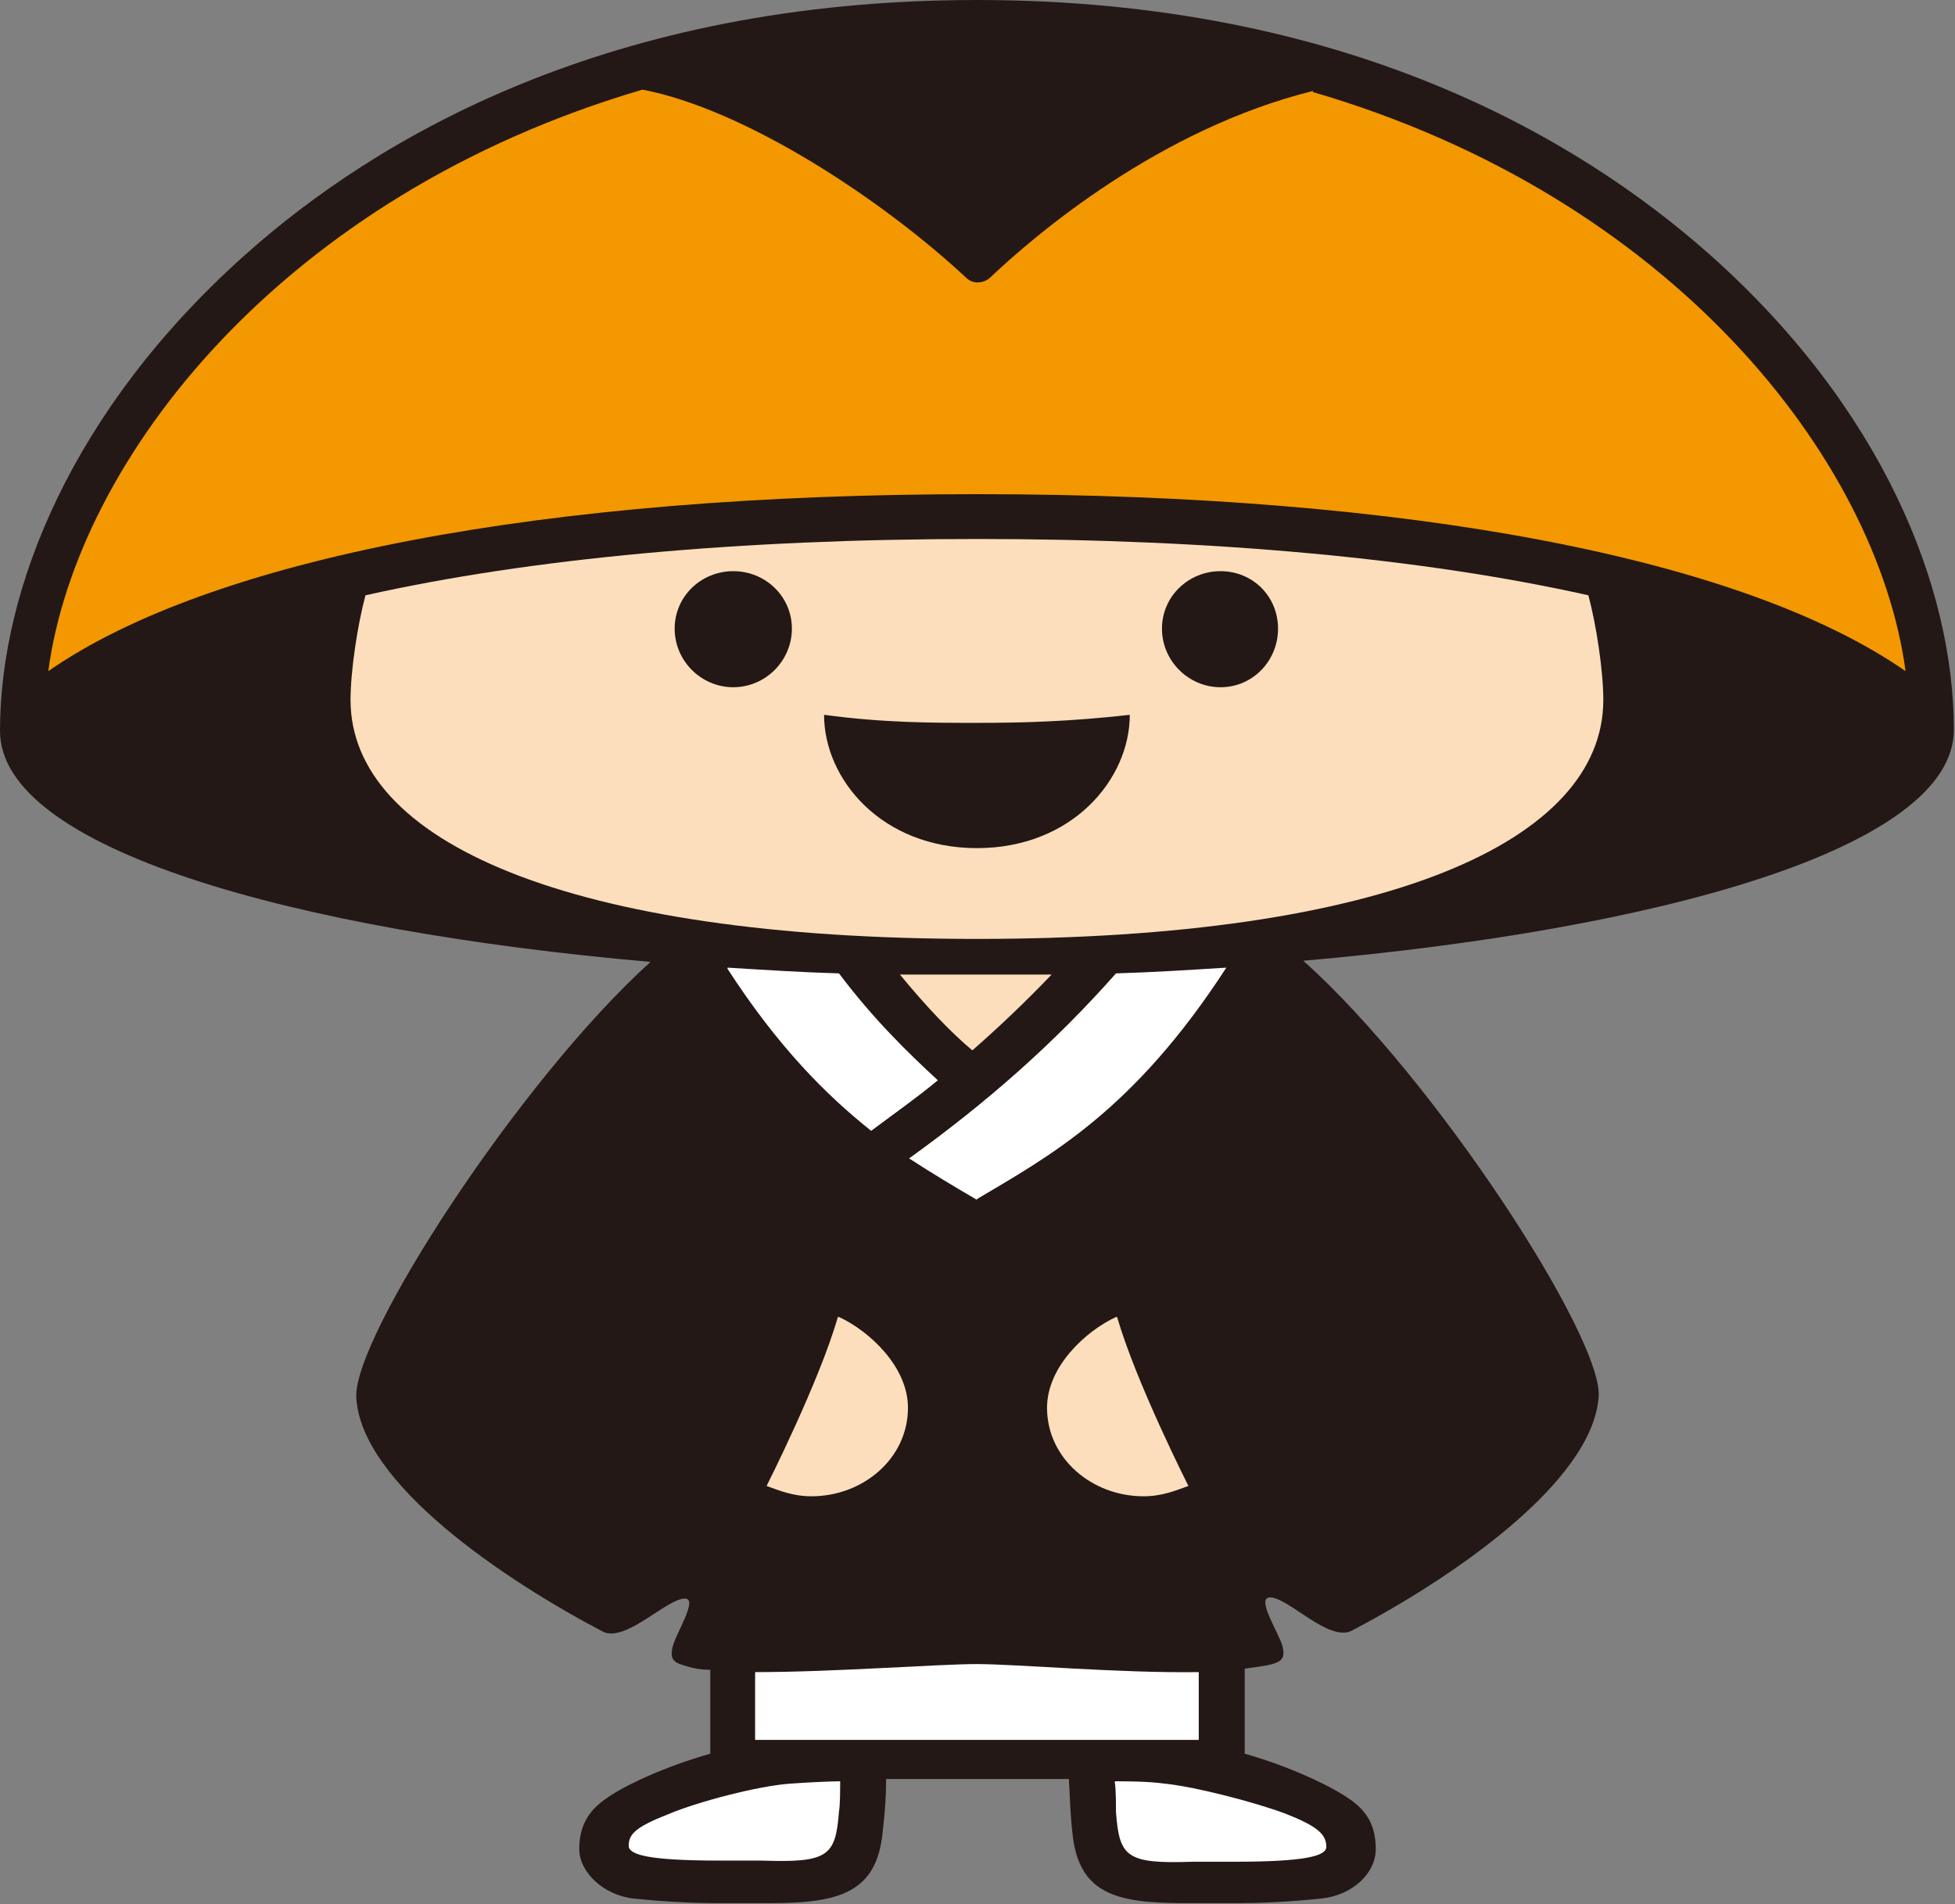 <?xml version="1.0" encoding="UTF-8"?><svg id="_レイヤー_2" xmlns="http://www.w3.org/2000/svg" viewBox="0 0 17.01 16.57"><rect x="0" y="0" width="17.01" height="16.57" fill="#808080" stroke="none"/><defs><style>.cls-1{fill:#231815;}.cls-2{fill:#fcdebc;}.cls-3{fill:#fff;}.cls-4{fill:#f39800;}</style></defs><g id="_レイヤー_1-2"><path class="cls-1" d="M6.18,14.53c-.07,0-.14-.01-.2-.03-.12-.03-.15-.06-.13-.16.02-.11.23-.43.11-.43-.16,0-.51.38-.71.29-.86-.45-2.11-1.29-2.15-2.04-.03-.52,1.42-2.76,2.56-3.79-3.09-.27-5.66-.98-5.66-2.01,0-1.24.63-2.8,2.13-4.14C3.27,1.2,5.3,0,8.5,0s5.23,1.2,6.37,2.21c1.51,1.34,2.13,2.9,2.13,4.14,0,1.03-2.57,1.74-5.66,2.01,1.15,1.03,2.6,3.27,2.57,3.79-.05.75-1.29,1.59-2.15,2.04-.2.1-.55-.29-.71-.29-.13,0,.09.33.11.43.02.1,0,.13-.13.16-.06.01-.12.02-.2.03v.74c.39.11.75.28.92.4.14.1.22.22.22.43s-.2.4-.47.43c-.29.03-.54.04-.71.04h-.49c-.59,0-.92-.08-.97-.62-.02-.18-.02-.3-.03-.46h-1.59c0,.16-.01.28-.03.46-.05.53-.38.62-.97.62h-.49c-.17,0-.42-.01-.71-.04-.26-.03-.47-.23-.47-.43s.08-.33.22-.43c.16-.12.53-.29.92-.4v-.74"/><path class="cls-3" d="M10.43,15.14h-3.86v-.59c.69,0,1.59-.07,1.93-.07s1.24.08,1.93.07v.59"/><path class="cls-2" d="M9.15,8.48c-.22.23-.45.45-.69.66-.19-.16-.4-.38-.63-.66.22,0,.45,0,.67,0s.43,0,.65,0"/><path class="cls-3" d="M6.33,8.42c.33.02.63.04.97.05.3.4.61.7.86.93-.18.15-.38.29-.58.44-.39-.31-.81-.73-1.25-1.41"/><path class="cls-3" d="M8.5,10.44c-.19-.11-.39-.23-.59-.36.68-.49,1.26-1,1.8-1.61.33-.01.64-.03.96-.05-.81,1.25-1.54,1.64-2.18,2.02"/><path class="cls-2" d="M8.5,4.69c-2.07,0-3.89.17-5.32.49-.07.26-.13.66-.13.91,0,1.23,1.89,2.08,5.45,2.08s5.45-.85,5.45-2.08c0-.25-.06-.65-.13-.91-1.43-.32-3.25-.49-5.32-.49"/><path class="cls-4" d="M11.43.79c-1.34.33-2.42,1.25-2.82,1.63-.06.05-.15.05-.2,0-.74-.69-1.93-1.47-2.82-1.64C2.46,1.7.67,3.99.42,5.84c1.41-.98,4.31-1.54,8.08-1.54s6.67.56,8.08,1.54c-.25-1.85-2.04-4.13-5.16-5.04"/><path class="cls-2" d="M9.71,11.46c-.26.12-.6.43-.6.79,0,.44.39.77.84.77.16,0,.28-.05.39-.09,0,0-.46-.91-.62-1.47"/><path class="cls-2" d="M7.3,11.46c.26.12.6.43.6.79,0,.44-.39.77-.84.77-.16,0-.28-.05-.39-.09,0,0,.46-.91.62-1.47"/><path class="cls-1" d="M6.38,5.98c-.28,0-.51-.23-.51-.51s.23-.5.51-.5.51.22.51.5-.23.51-.51.51M10.62,5.98c.28,0,.5-.23.5-.51s-.22-.5-.5-.5-.51.22-.51.5.23.51.51.51M7.17,6.22c0,.56.5,1.16,1.33,1.16s1.33-.6,1.33-1.16c-.53.06-.94.07-1.33.07s-.81,0-1.33-.07"/><path class="cls-3" d="M7.3,15.76c-.03.39-.09.45-.67.43h-.36c-.63,0-.8-.05-.8-.13,0-.11.08-.17.36-.28.24-.1.76-.24,1.05-.26.14-.01.34-.02.43-.02,0,.06,0,.21-.01.26"/><path class="cls-3" d="M9.7,15.5c.09,0,.29,0,.43.02.29.03.81.17,1.05.26.28.11.36.18.36.29,0,.08-.18.13-.8.13h-.36c-.58.02-.64-.04-.67-.43,0-.05,0-.2-.01-.26"/></g></svg>